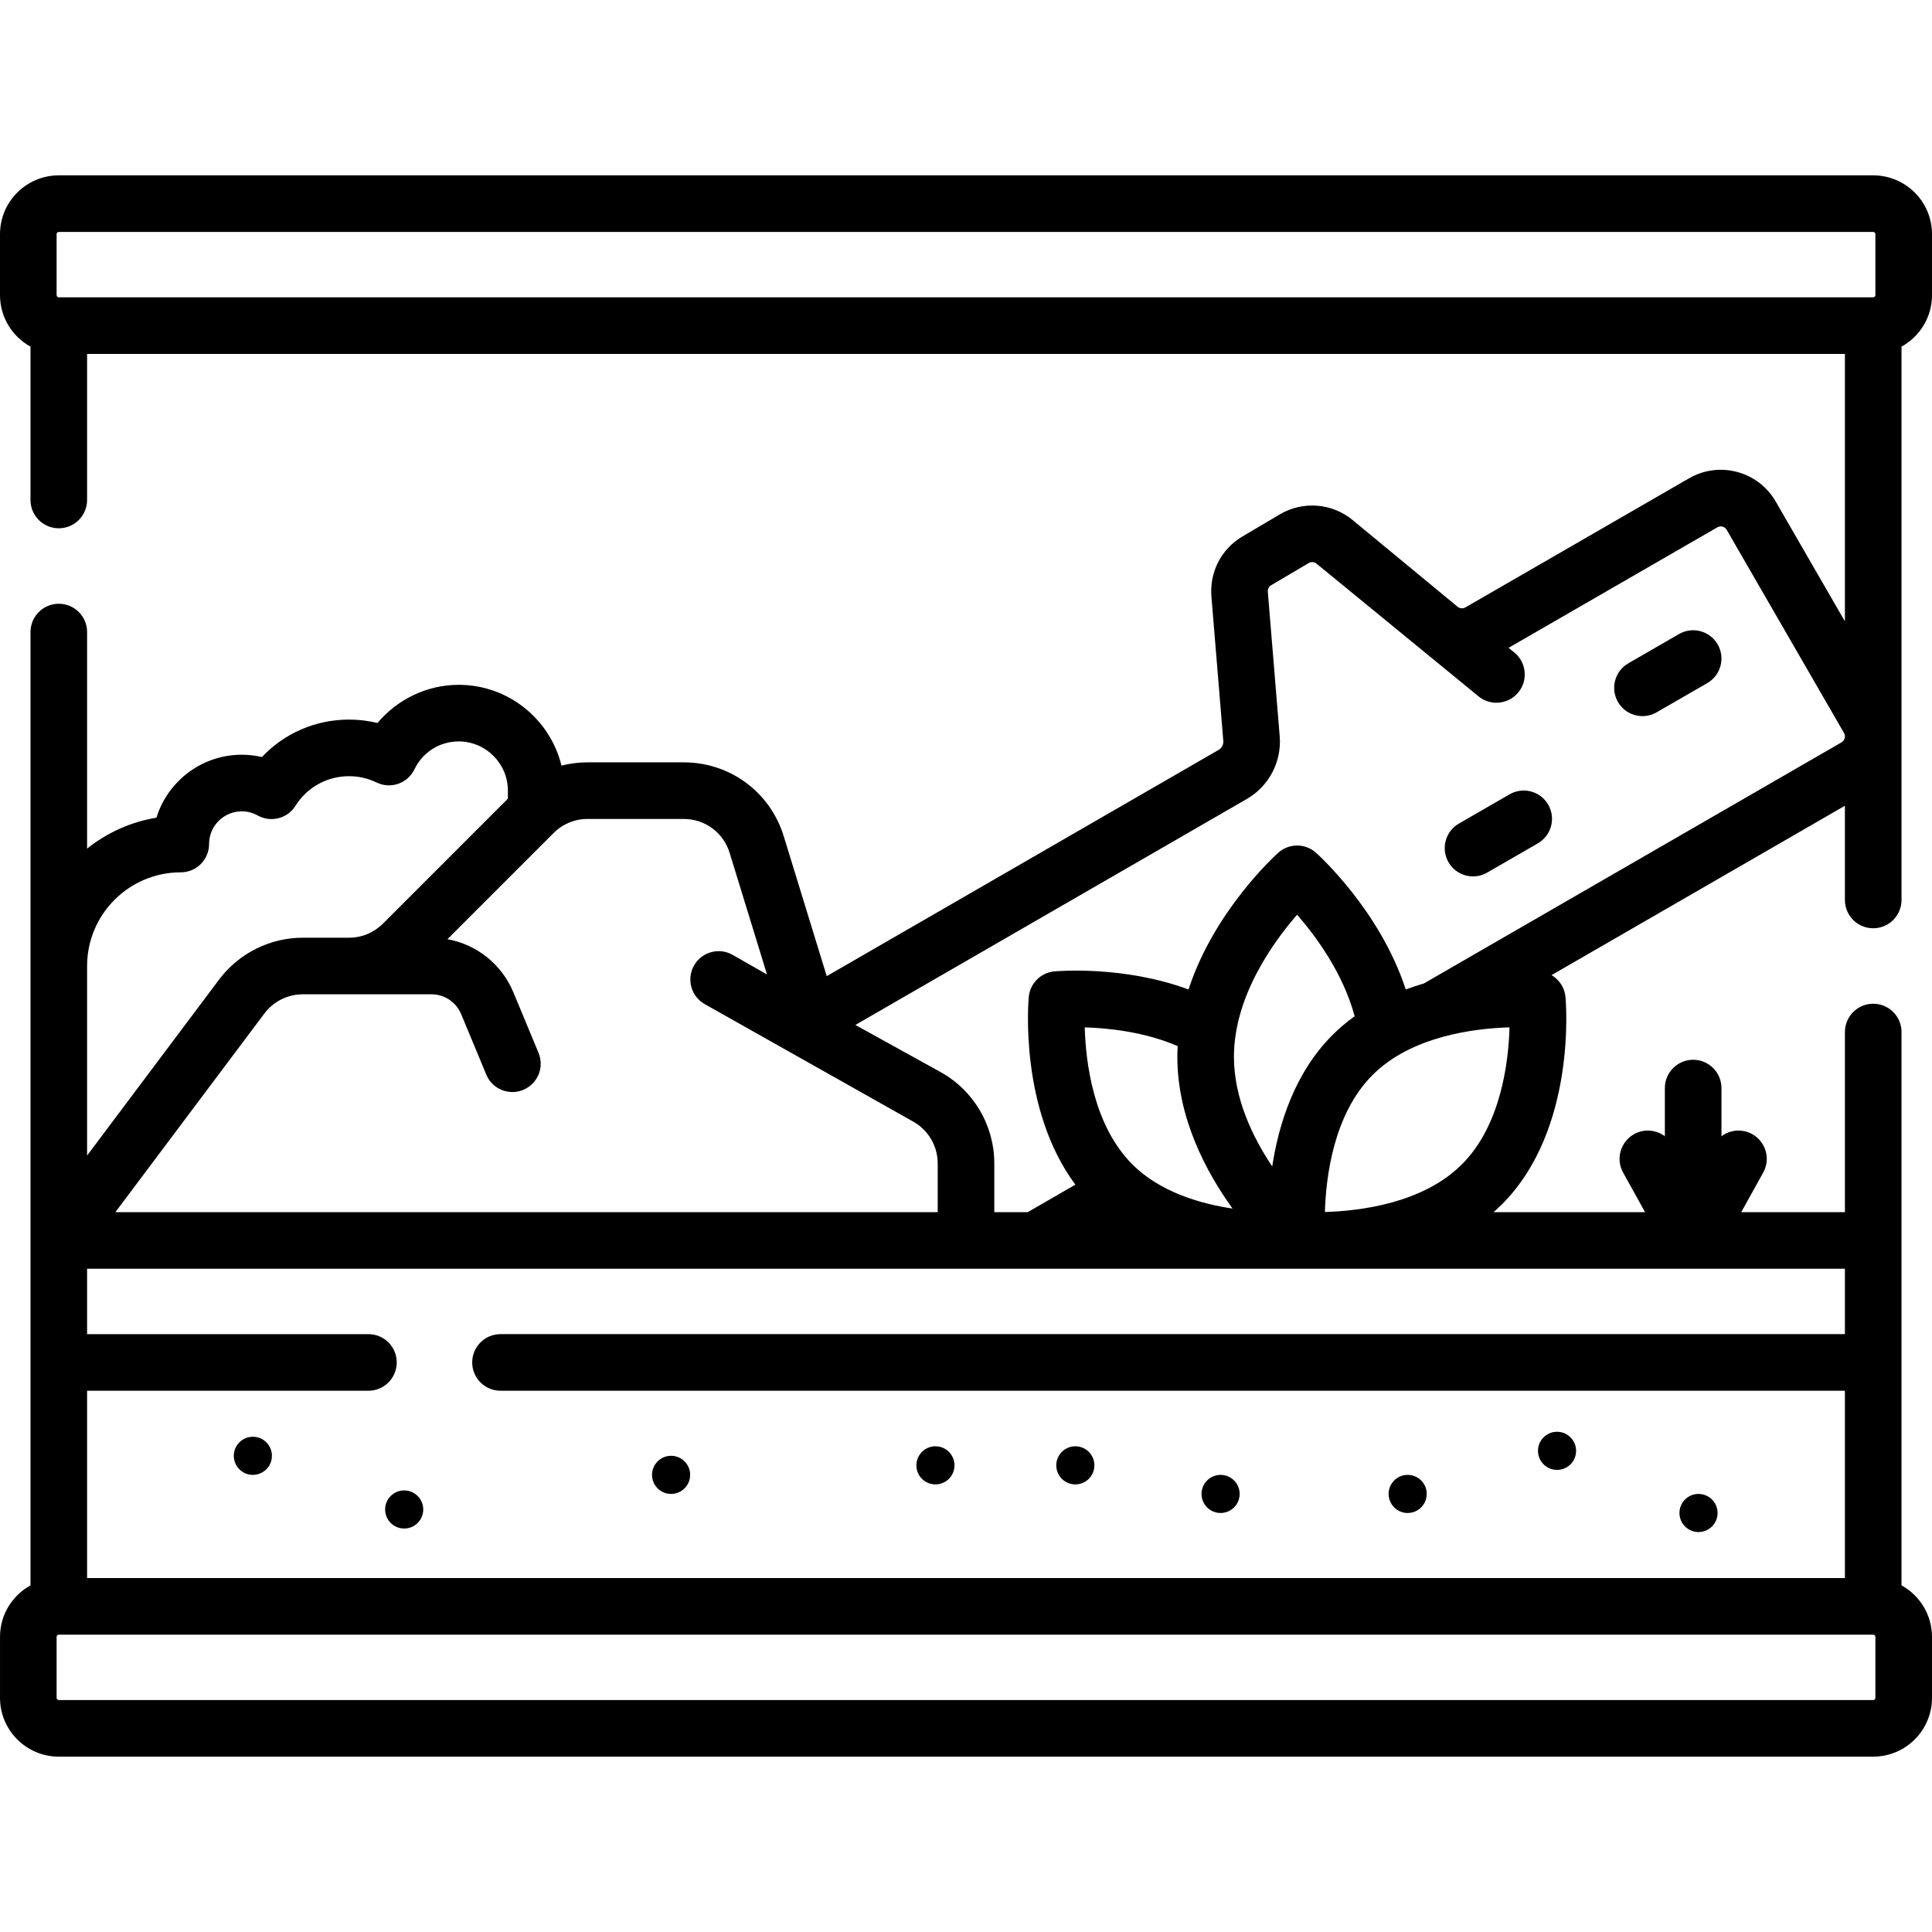 <svg id="Capa_1" enable-background="new 0 0 512 512" height="512" viewBox="0 0 512 512" width="512" xmlns="http://www.w3.org/2000/svg"><g><g><path d="m67.01 380.755c-2.789 0-5.051 2.261-5.051 5.051s2.261 5.051 5.051 5.051 5.051-2.261 5.051-5.051-2.262-5.051-5.051-5.051z"/><circle cx="107.113" cy="400.027" r="5.051"/><circle cx="247.902" cy="388.331" r="5.051"/><path d="m177.845 395.907c2.789 0 5.051-2.261 5.051-5.051s-2.261-5.051-5.051-5.051-5.051 2.261-5.051 5.051 2.262 5.051 5.051 5.051z"/><circle cx="412.632" cy="384.484" r="5.051"/><circle cx="373.046" cy="395.907" r="5.051"/><circle cx="450.125" cy="400.958" r="5.051"/><circle cx="323.469" cy="395.907" r="5.051"/><circle cx="284.973" cy="388.331" r="5.051"/><path d="m496.42 246c4.143 0 7.5-3.357 7.5-7.5v-146.639c4.812-2.655 8.08-7.776 8.08-13.65v-16.162c0-8.592-6.989-15.581-15.581-15.581h-480.838c-8.592 0-15.581 6.989-15.581 15.581v16.162c0 5.873 3.269 10.995 8.08 13.65v40.639c0 4.143 3.357 7.5 7.5 7.5s7.5-3.357 7.5-7.5v-38.707h465.84v70.876l-18.328-31.738c-2.241-3.896-5.867-6.685-10.209-7.851-4.348-1.166-8.891-.566-12.782 1.685l-59.258 34.204c-.651.375-1.47.308-2.062-.172l-.079-.064c-.005-.004-.011-.008-.016-.012l-27.72-22.896c-5.446-4.513-13.197-5.121-19.281-1.521l-9.929 5.869c-5.579 3.298-8.729 9.364-8.22 15.861l3.151 38.326c.078.96-.409 1.89-1.242 2.371l-103.852 59.959-11.401-37.094c-3.597-11.701-14.238-19.563-26.48-19.563h-25.519c-2.359 0-4.671.296-6.898.864-2.988-12.272-14.063-21.411-27.236-21.411-8.367 0-16.259 3.822-21.52 10.112-2.45-.598-4.975-.899-7.553-.899-8.877 0-17.14 3.626-23.069 9.928-1.749-.406-3.544-.614-5.347-.614-10.62 0-19.628 7.033-22.613 16.686-6.874 1.124-13.157 4.021-18.376 8.194v-57.393c0-4.143-3.357-7.5-7.5-7.5s-7.5 3.357-7.5 7.5v252.639c-4.812 2.655-8.081 7.777-8.081 13.65v16.162c0 8.592 6.989 15.581 15.581 15.581h480.838c8.592 0 15.581-6.989 15.581-15.581v-16.162c0-5.873-3.269-10.995-8.08-13.65v-146.639c0-4.143-3.357-7.5-7.5-7.5s-7.5 3.357-7.5 7.5v47.731h-27.473l5.817-10.478c2.011-3.621.705-8.188-2.916-10.197-2.669-1.483-5.849-1.158-8.144.564v-12.77c0-4.143-3.357-7.5-7.5-7.5s-7.5 3.357-7.5 7.5v12.77c-2.294-1.722-5.473-2.047-8.144-.563-3.621 2.01-4.927 6.576-2.916 10.197l5.817 10.478h-40.15c.752-.66 1.494-1.339 2.212-2.057 19.837-19.838 16.979-53.537 16.849-54.962-.229-2.481-1.656-4.605-3.699-5.795l77.746-44.884v24.966c.001 4.143 3.358 7.5 7.501 7.5zm-315.209-28.968c5.613 0 10.493 3.605 12.143 8.971l9.912 32.248-9.102-5.195c-3.598-2.055-8.178-.803-10.231 2.796-2.054 3.598-.802 8.179 2.796 10.231l55.219 31.12c4.042 2.236 6.554 6.496 6.554 11.116v12.912h-217.921l39.488-52.65c2.387-3.182 6.186-5.081 10.162-5.081h34.119c3.447 0 6.53 2.058 7.854 5.241l6.661 16.035c1.198 2.885 3.988 4.625 6.929 4.625.959 0 1.934-.186 2.874-.576 3.825-1.589 5.639-5.978 4.049-9.803l-6.661-16.036c-3.105-7.474-9.724-12.687-17.485-14.093l28.139-28.139c2.399-2.4 5.59-3.722 8.982-3.722zm-158.13 38.968c0-13.688 11.137-24.825 24.825-24.825 4.143 0 7.5-3.357 7.5-7.5 0-4.776 3.887-8.663 8.663-8.663 1.496 0 2.916.37 4.223 1.099 3.485 1.947 7.888.82 10.01-2.562 3.083-4.915 8.386-7.85 14.184-7.85 2.567 0 5.026.562 7.309 1.671 1.793.871 3.859.992 5.742.338 1.883-.655 3.427-2.033 4.292-3.829 2.196-4.56 6.691-7.393 11.729-7.393 7.188 0 13.036 5.853 13.036 13.047v2.123l-33.123 33.124c-2.4 2.399-5.591 3.721-8.983 3.721h-12.257c-8.673 0-16.958 4.143-22.162 11.081l-34.989 46.651v-50.214c0-.006.001-.012.001-.019zm473.919 193.951c0 .32-.261.581-.581.581h-480.838c-.32 0-.581-.261-.581-.581v-16.162c0-.317.255-.573.569-.58.004 0 .007.001.011.001.02 0 .038-.003.058-.003h480.724c.02 0 .039.003.058.003.004 0 .007-.001.011-.001.315.007.569.263.569.58zm-8.08-113.72v17.328h-356.282c-4.143 0-7.5 3.357-7.5 7.5s3.357 7.5 7.5 7.5h356.282v49.647h-465.84v-49.646h74.558c4.143 0 7.5-3.357 7.5-7.5s-3.357-7.5-7.5-7.5h-74.558v-17.328h465.84zm-161.913-56.169c0-15.933 10.322-30.275 16.744-37.657 4.936 5.671 12.16 15.447 15.25 26.902-2.052 1.475-4.022 3.125-5.871 4.974-10.053 10.053-14.272 23.661-15.977 34.83-5.184-7.729-10.146-18.003-10.146-29.049zm-.366 40.225c-8.809-1.326-19.31-4.469-26.559-11.719-10.346-10.346-12.356-27.062-12.619-36.304 6.223.181 15.831 1.167 24.623 4.957-.051.94-.079 1.887-.079 2.841 0 16.164 7.551 30.41 14.634 40.225zm60.776-11.72c-10.346 10.347-27.062 12.359-36.303 12.623.266-9.246 2.279-25.958 12.624-36.302 10.346-10.347 27.062-12.359 36.303-12.624-.265 9.247-2.279 25.96-12.624 36.303zm100.583-111.822-110.672 63.893c-1.591.464-3.191.988-4.79 1.581-6.792-20.821-23-35.531-23.784-36.233-2.847-2.548-7.157-2.55-10.006 0-.861.772-17.001 15.449-23.778 36.237-17.158-6.37-34.695-4.872-35.556-4.793-3.599.331-6.449 3.181-6.781 6.779-.121 1.306-2.523 29.728 12.354 49.737l-12.618 7.285h-8.869v-12.912c0-10.076-5.477-19.365-14.294-24.241l-22.318-12.345-.104-.06c-.03-.017-.057-.037-.087-.054l103.748-59.898c5.831-3.366 9.242-9.877 8.691-16.589l-3.149-38.3c-.056-.716.289-1.386.9-1.747l9.933-5.871c.656-.39 1.49-.325 2.084.167l42.959 35.19c1.387 1.118 3.051 1.662 4.704 1.662 2.189 0 4.36-.954 5.843-2.791 2.601-3.224 2.095-7.945-1.129-10.547l-1.5-1.21 55.326-31.934c.543-.314 1.055-.274 1.389-.185.329.089.786.306 1.101.854l31.073 53.809c.506.882.206 2.01-.67 2.516zm-473-134.696c0-.32.261-.581.581-.581h480.838c.32 0 .581.261.581.581v16.162c0 .317-.255.573-.569.58-.004 0-.007-.001-.011-.001-.02 0-.039.003-.058.003h-480.724c-.02 0-.039-.003-.058-.003-.004 0-.007.001-.011.001-.314-.007-.569-.263-.569-.58z"/><path d="m444.955 168.028-13.433 7.756c-3.587 2.071-4.816 6.658-2.745 10.245 1.39 2.406 3.91 3.751 6.502 3.751 1.272 0 2.562-.324 3.743-1.006l13.433-7.756c3.587-2.071 4.816-6.658 2.745-10.245s-6.659-4.815-10.245-2.745z"/><path d="m400.048 210.505-13.433 7.756c-3.587 2.071-4.816 6.658-2.745 10.245 1.39 2.406 3.91 3.751 6.502 3.751 1.272 0 2.562-.324 3.743-1.006l13.433-7.756c3.587-2.071 4.816-6.658 2.745-10.245-2.072-3.588-6.659-4.815-10.245-2.745z"/></g></g></svg>